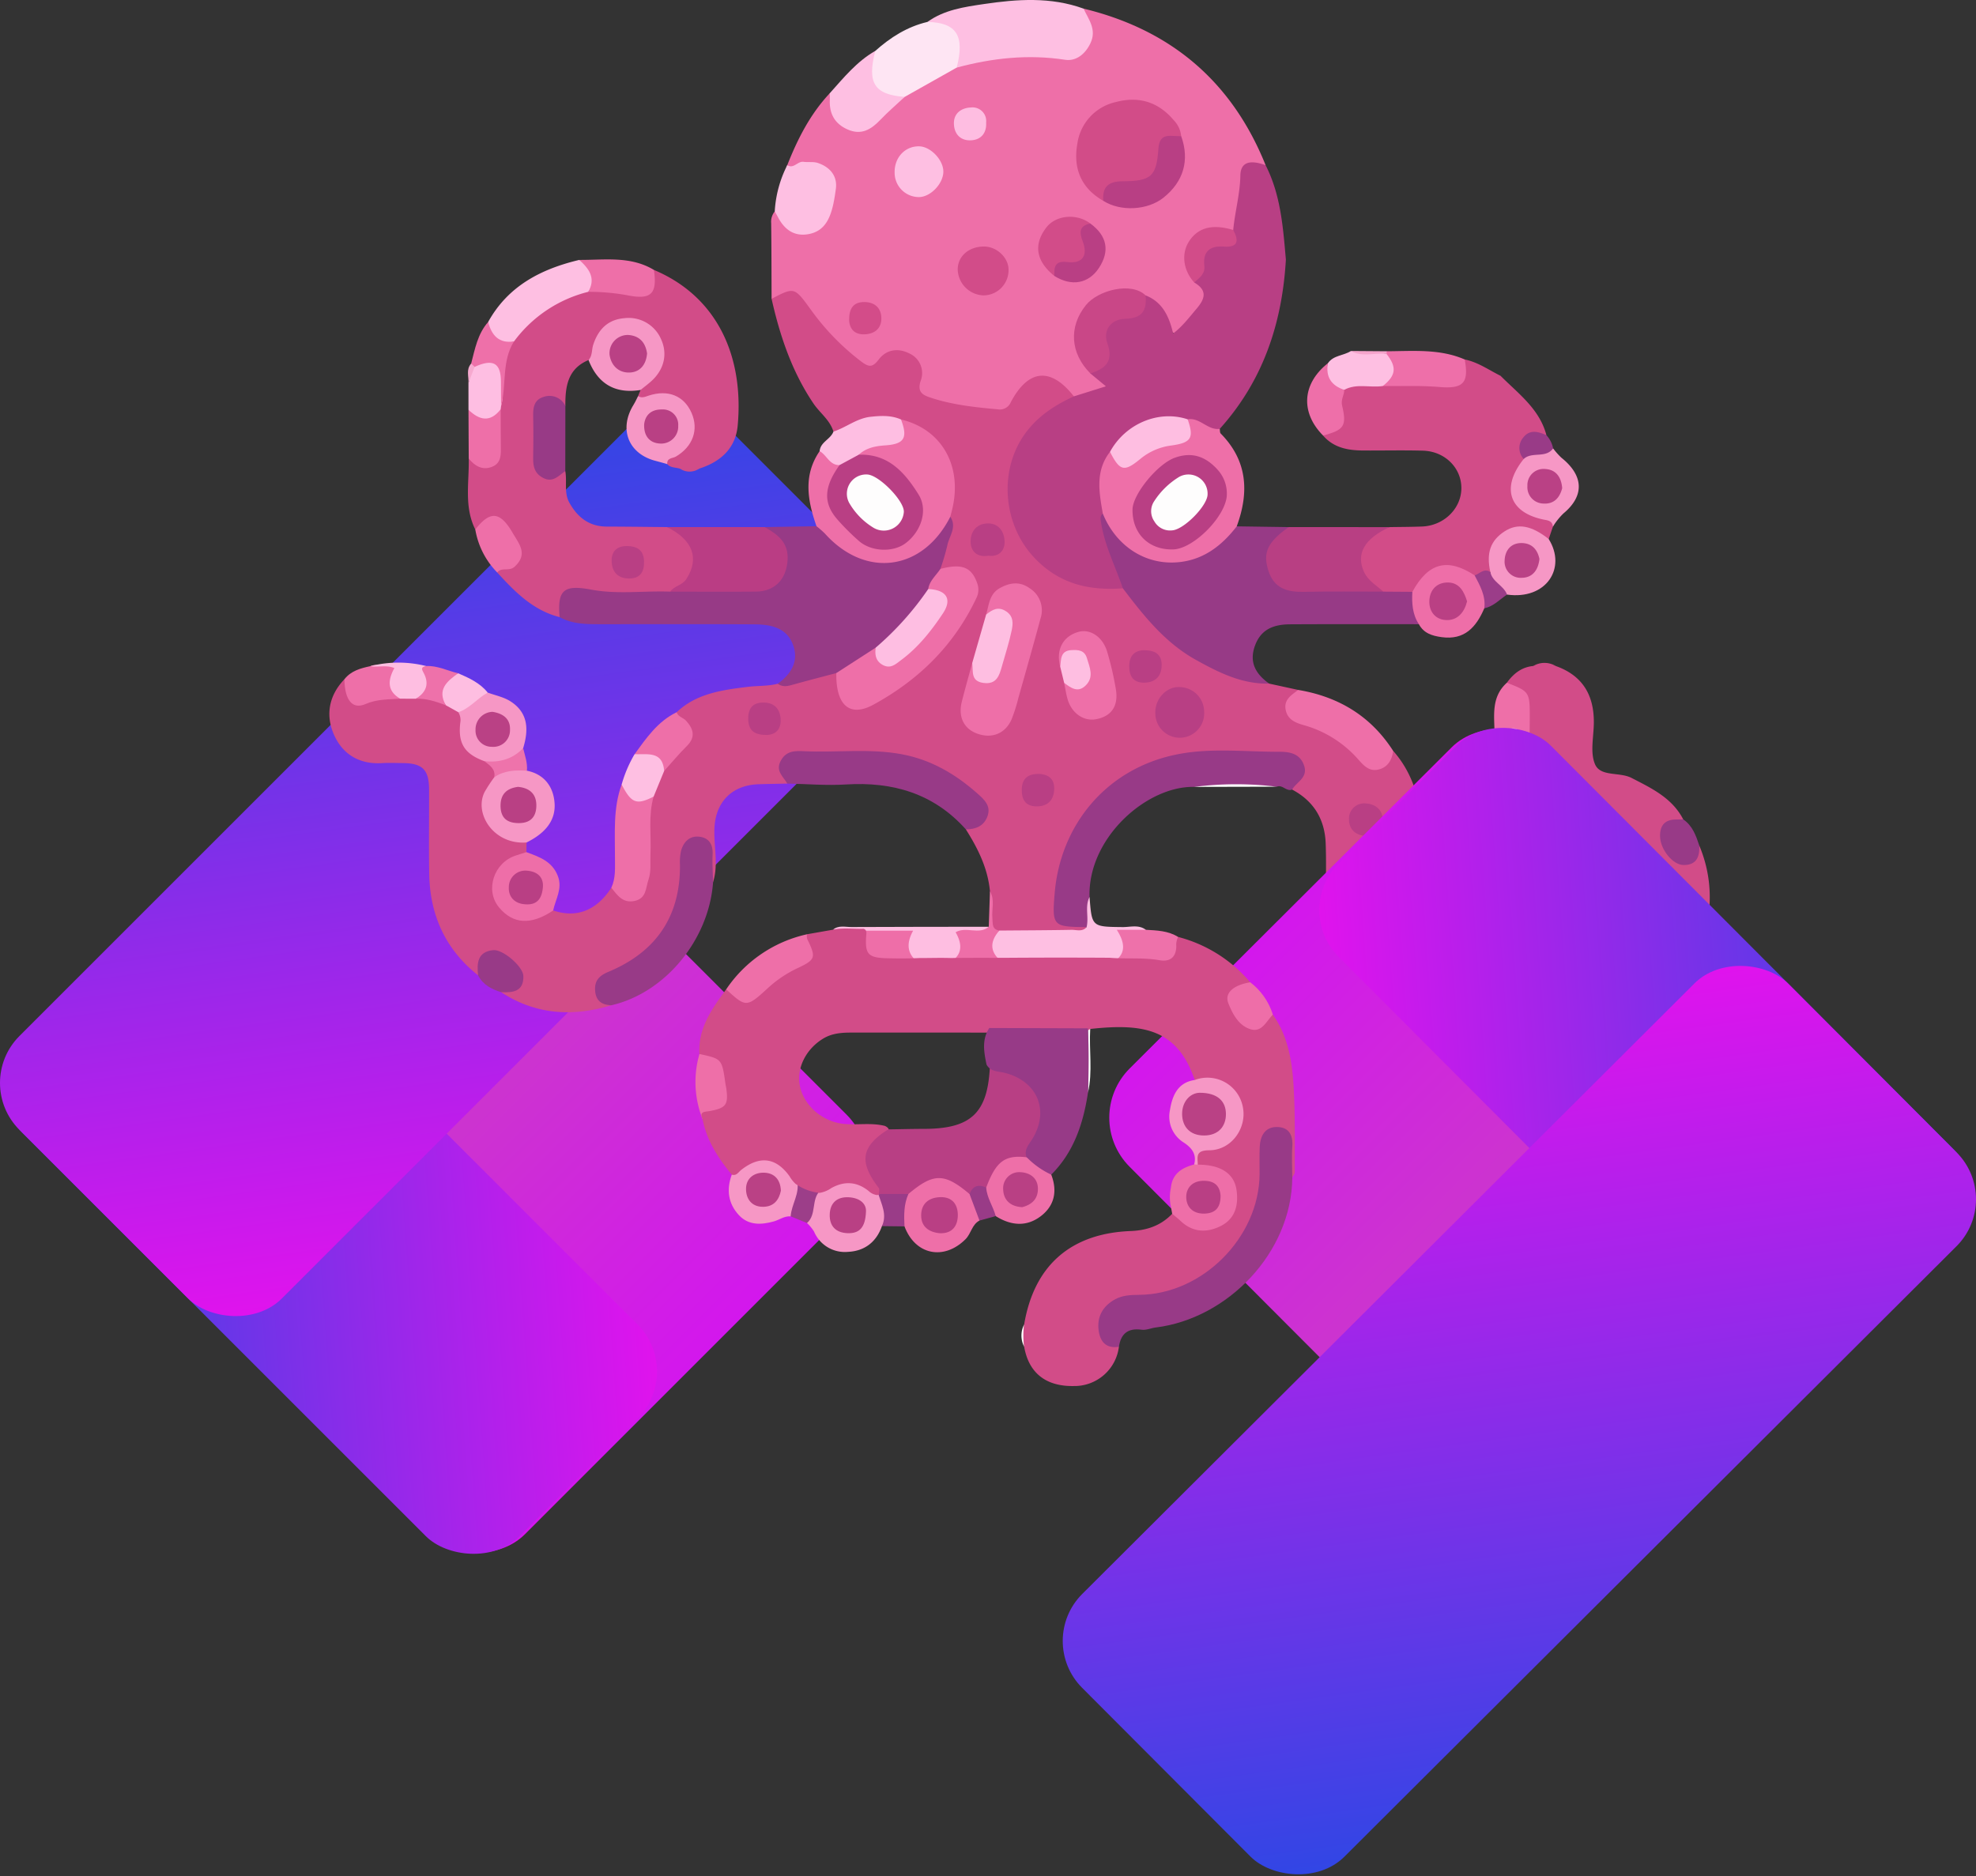 <svg id="Layer_1" data-name="Layer 1" xmlns="http://www.w3.org/2000/svg" xmlns:xlink="http://www.w3.org/1999/xlink" viewBox="0 0 590.157 560.435"><rect x="0" y="0" width="590.157" height="560.435" fill="#333333" stroke="none"/><defs><style>.cls-1{fill:url(#linear-gradient);}.cls-2{fill:url(#linear-gradient-2);}.cls-3{fill:url(#linear-gradient-3);}.cls-4{fill:#d24c88;}.cls-5{fill:#ee6fa8;}.cls-6{fill:#b83f84;}.cls-7{fill:#973a86;}.cls-8{fill:#983a87;}.cls-9{fill:#febfe2;}.cls-10{fill:#ba3d84;}.cls-11{fill:#fee5f3;}.cls-12{fill:#f697c5;}.cls-13{fill:#ee6ea8;}.cls-14{fill:#983a86;}.cls-15{fill:#febee2;}.cls-16{fill:#febee1;}.cls-17{fill:#ee71aa;}.cls-18{fill:#983b87;}.cls-19{fill:#ee70a9;}.cls-20{fill:#993c88;}.cls-21{fill:#9d3d88;}.cls-22{fill:#9a3c88;}.cls-23{fill:#9b3d88;}.cls-24{fill:#9c3e89;}.cls-25{fill:#993b87;}.cls-26{fill:#9b3d89;}.cls-27{fill:#ee73ab;}.cls-28{fill:#fefefe;}.cls-29{fill:#f4a3cb;}.cls-30{fill:#b93f84;}.cls-31{fill:#f6a9cf;}.cls-32{fill:#b94084;}.cls-33{fill:#b83f83;}.cls-34{fill:#ee6fa9;}.cls-35{fill:#f5a4cc;}.cls-36{fill:#c94787;}.cls-37{fill:#d24c89;}.cls-38{fill:#d34c89;}.cls-39{fill:#febde1;}.cls-40{fill:#ba4185;}.cls-41{fill:#ba4084;}.cls-42{fill:#ba4286;}.cls-43{fill:url(#linear-gradient-4);}.cls-44{fill:url(#linear-gradient-5);}.cls-45{fill:url(#linear-gradient-6);}.cls-46{fill:#fefdfd;}.cls-47{fill:#973a87;}</style><linearGradient id="linear-gradient" x1="113.977" y1="385.122" x2="304.248" y2="385.122" gradientTransform="matrix(0, 1.089, -0.932, 0, 495.844, 129.072)" gradientUnits="userSpaceOnUse"><stop offset="0" stop-color="#c552b0"/><stop offset="1" stop-color="#d317ed"/></linearGradient><linearGradient id="linear-gradient-2" x1="-8.678" y1="386.192" x2="164.797" y2="386.192" gradientTransform="matrix(0.794, 0.743, -0.715, 0.826, 318.234, 9.943)" gradientUnits="userSpaceOnUse"><stop offset="0" stop-color="#3146e5"/><stop offset="1" stop-color="#e013ed"/></linearGradient><linearGradient id="linear-gradient-3" x1="22.897" y1="334.229" x2="200.176" y2="334.229" gradientTransform="matrix(-1.056, 0.985, -1.173, -0.886, 651.545, 463.603)" xlink:href="#linear-gradient-2"/><linearGradient id="linear-gradient-4" x1="-155.44" y1="517.257" x2="34.832" y2="517.257" gradientTransform="matrix(0, -1.089, 0.932, 0, -17.961, 298.683)" xlink:href="#linear-gradient"/><linearGradient id="linear-gradient-5" x1="-270.959" y1="266.993" x2="-97.484" y2="266.993" gradientTransform="matrix(-0.794, -0.743, 0.715, -0.826, 159.685, 417.851)" xlink:href="#linear-gradient-2"/><linearGradient id="linear-gradient-6" x1="-89.496" y1="540.363" x2="87.783" y2="540.363" gradientTransform="matrix(1.056, -0.985, 1.173, 0.886, -173.761, -35.855)" xlink:href="#linear-gradient-2"/></defs><rect class="cls-1" x="48.299" y="253.204" width="177.311" height="207.226" rx="20.766" transform="translate(-217.617 181.569) rotate(-45)"/><rect class="cls-2" x="59.375" y="282.069" width="89.43" height="209.722" rx="19.829" transform="translate(-248.535 167.149) rotate(-45)"/><rect class="cls-3" x="-7.218" y="221.736" width="297.869" height="110.863" rx="19.829" transform="translate(-159.901 161.607) rotate(-45)"/><path class="cls-4" d="M162.686,271.452l-.05,2.884c-.487,1.669-2.096,1.847-3.333,2.542-4.863,2.73-6.809,7.142-4.983,11.215,2.111,4.709,6.98,6.565,12.261,4.711,1.316-.462,2.435-1.74,4.052-1.041,6.991,2.359,12.954.031,17.37-6.782.159-.027.349-.125.471-.07,7.386,3.277,9.149,2.16,9.823-6.175.555-6.864-.902-13.835,1.088-20.622a46.385,46.385,0,0,1,3.389-8.055,33.513,33.513,0,0,1,5.375-6.68c3.021-2.719,3.796-5.422.279-8.357-.711-.594-1.39-1.359-.923-2.469,5.946-5.65,13.613-6.641,21.205-7.582,2.981-.369,6.041-.177,8.998-.939,4.218-.966,8.453-1.872,12.575-3.212,1.523-.495,3.017-1.199,4.655-.454,1.357.986,1.211,2.521,1.451,3.931.946,5.56,4.232,7.345,9.334,4.912a49.821,49.821,0,0,0,9.759-6.26c7.703-6.217,14.529-13.267,19.043-22.237,3.497-6.95,1.434-10.282-6.351-10.354a2.86,2.86,0,0,1-2.218-.711c-.952-2.732.796-4.984,1.329-7.451.573-2.65,1.909-5.186,1.164-8.026-.238-3.699,1.829-7.208,1.052-10.919-1.812-8.657-6.346-14.938-15.43-17.056-5.237-1.609-10.158-.642-14.976,1.667-1.458.699-2.848,2.426-4.758.856-1.035-3.475-4.05-5.559-5.98-8.42-6.436-9.545-9.994-20.166-12.489-31.247,4.214-5.034,7.389-5.104,11.103.156A84.756,84.756,0,0,0,261.13,125.044c2.37,2.022,4.394,2.704,7.128.277a7.882,7.882,0,0,1,9.517-.807,7.793,7.793,0,0,1,3.968,8.224c-.392,3.128.97,4.331,3.677,5.157,5.297,1.616,10.784,1.974,16.201,2.791,2.925.441,4.202-1.505,5.628-3.646,4.901-7.359,13.776-7.843,18.529-1.152a3.318,3.318,0,0,1,.692,2.261c-1.054,2.273-3.435,2.814-5.295,4.025-10.786,7.019-14.862,17.017-13.103,29.567,1.368,9.76,10.456,19.186,20.897,21.96,3.824,1.016,7.747.176,11.568.902,2.597.746,3.625,3.084,5.035,5.018,7.678,10.532,17.581,17.976,30.145,21.697,2.925.867,5.756,2.041,8.75,2.677q4.346.946,8.693,1.891c.311,1.145-.566,1.758-1.139,2.492-2.177,2.791-1.27,5.152,1.639,6.17a47.204,47.204,0,0,1,19.773,12.585c1.834,1.997,4.084,1.581,5.86-.541.716-.856,1.13-1.976,2.205-2.518,7.443,8.413,8.751,18.786,9.344,29.372.161,2.875.148,5.759.214,8.639,1.28,1.419,1.457,3.196,1.546,4.973.237,4.72,2.957,7.362,7.264,8.542a41.758,41.758,0,0,0,18.149,1.058c6.215-1.029,12.578-.049,18.861-.448,5.75-.365,8.569-3.351,8.282-8.536-.211-3.825-1.928-6.403-5.922-7.143-1.885-.349-3.877-.52-5.278-2.116-3.961-.391-7.606-1.552-10.581-4.346-1.253-2.099.771-2.373,1.803-3.051,2.607-1.713,2.772-3.819.948-6.059a22.539,22.539,0,0,1-5.173-16.463c-.014-2.38-.038-4.756-.043-7.131.154-2.09-.104-4.191.056-6.274.34-4.423-.02-8.412-5.106-10.082-.469-.154-.437-.791-.39-1.276,1.96-2.711,4.395-4.675,7.872-4.996a15.56,15.56,0,0,1,6.715,0c8.022,2.835,11.468,8.714,11.384,16.997-.042,4.184-1.169,8.899.38,12.409,1.651,3.738,7.313,2.192,10.879,4.028,5.997,3.088,12.117,5.972,15.436,12.378a2.58,2.58,0,0,1-1.57,1.052c-2.408.599-4.449,1.683-3.828,4.58.578,2.699,1.613,5.446,4.562,6.386,2.889.92,3.933-1.404,4.968-3.471a1.796,1.796,0,0,1,.686-.666,39.573,39.573,0,0,1,.986,28.163c-4.541-4.962-6.358-4.703-9.683,1.428-1.3,2.397-2.6,4.773-5.173,6.084-7.216.146-9.985,4.845-11.296,11.034-2.099-3.174-5.158-1.425-7.86-1.52a5.201,5.201,0,0,1-2.513-1.324c-5.022-3.542-7.684-3.607-12.72-.283-1.072.707-2.043,1.578-3.415,1.653a43.5,43.5,0,0,0-8.521.007c-.32-.007-.709.029-.928-.159-5.849-5.01-11.718-4.741-17.622-.106-2.445-1.342-5.239-2.064-7.313-4.076-.711-1.115-.725-2.45-1.145-3.657a8.657,8.657,0,0,0-13.753-4.032c-1.322,1.006-1.958,3.1-4.171,2.775a33.07,33.07,0,0,1-6.437-20.273c.006-5.48.166-10.966-.041-16.438-.271-7.182-3.567-12.642-10.017-16.051-.278-1.045.292-1.851.721-2.72,2.042-4.135,1.322-6.555-3.086-6.803-14.779-.834-29.844-2.944-43.709,4.601-15.787,8.591-23.203,22.265-23.648,40.029-.082,3.291,1.19,4.706,4.508,4.733,1.486.012,3.695-.461,3.89,2.194-1.221,1.28-2.84,1.429-4.429,1.434-7.172.021-14.348.371-21.516-.192-2.115-.404-2.74-1.74-2.736-3.806.007-3.029.372-6.08-.247-9.094-.629-6.848-3.592-12.788-7.189-18.481a3.066,3.066,0,0,1,1.465-1.221c4.558-1.608,4.394-5.638.93-8.714-8.381-7.441-18.011-11.883-29.338-12.119-6.132-.127-12.269-.03-18.404-.023-8.71.01-9.057.38-7.978,8.39-2.883.064-5.767.098-8.649.197-7.846.271-12.735,5.233-13.117,13.024-.265,5.401,1.274,10.846-.409,16.206-1.986-1.571-1.238-3.828-1.456-5.839-.264-2.442.591-5.936-3.211-5.884-3.59.05-3.957,3.353-3.928,6.159a35.713,35.713,0,0,1-3.205,15.964,33.894,33.894,0,0,1-16.816,16.674c-6.422,3.052-6.68,4.721-1.764,9.72-11.543,3.476-22.6,2.864-32.923-3.914a1.992,1.992,0,0,1,.708-.641c1.784-.885,4.44-.878,4.421-3.719-.018-2.567-2.027-3.931-3.882-5.216-3.728-2.581-5.639-1.897-7.06,2.44a4.042,4.042,0,0,1-1.073,2.105c-9.791-7.753-14.387-18.045-14.596-30.363-.143-8.403.001-16.81-.04-25.215-.028-5.853-1.98-7.766-7.822-7.823-2.101-.02-4.209-.106-6.303.015-6.705.389-11.698-2.646-14.277-8.501-2.589-5.877-1.509-11.709,3.114-16.555a4.023,4.023,0,0,1,1.314,2.51c.749,3.195,2.749,4.27,5.755,3.198,3.119-1.112,6.323-1.059,9.541-1.123,1.53-.008,3.058.001,4.587.005a20.162,20.162,0,0,1,8.992,1.959,16.141,16.141,0,0,1,4.348,2.787,4.203,4.203,0,0,1,1.076,3.561c-.754,5.497,1.991,8.825,6.76,10.9,2.073,1.175,3.617,2.675,3.258,5.33a7.253,7.253,0,0,1-.932,2.2c-4.283,7.521-1.962,13.434,6.25,15.919C160.446,270.309,161.796,270.348,162.686,271.452Z" transform="translate(-5.422 -19.783)"/><path class="cls-5" d="M326.146,138.187c-6.886-8.784-13.586-8.195-18.845,1.759a3.537,3.537,0,0,1-3.893,2.111c-6.899-.617-13.774-1.355-20.387-3.596-2.419-.82-3.612-1.913-2.628-4.908a6.413,6.413,0,0,0-3.358-8.173c-3.418-1.746-6.907-1.195-9.191,1.819-1.972,2.603-3.123,2.165-5.387.442a72.489,72.489,0,0,1-14.792-15.246c-4.999-6.883-4.944-6.923-11.798-3.345-.031-7.528-.028-15.057-.127-22.585a4.91,4.91,0,0,1,1.07-3.521c2.337-.142,2.487,2.202,3.688,3.33,3.531,3.316,7.594,3.164,10.398-.794a16.133,16.133,0,0,0,2.83-10.13c-.172-4.11-3.751-6.344-8.482-5.773-1.548.187-3.033,1.347-4.665.39-.251-.147-.22-.498-.032-.838,3.08-7.836,6.861-15.259,12.683-21.477,1.373,1.215.993,2.994,1.445,4.505,1.683,5.622,7.344,7.367,11.709,3.448a110.625,110.625,0,0,1,8.753-7.648c5.083-3.726,10.833-6.253,16.38-9.155,9.461-3.353,19.241-3.562,29.094-2.9,8.164.549,10.794-2.732,8.495-10.741a3.546,3.546,0,0,1-.06-2.802c26.097,6.322,44.329,21.785,54.37,46.769-4.822.168-6.486,2.687-6.628,7.446-.117,3.956-.56,8.089-2.493,11.777-1.066,1.079-2.404.679-3.639.582-3.789-.3-7.171.502-9.057,4.073a8.611,8.611,0,0,0,1.145,10.28c4.45,4.235,4.449,4.234,1.13,9.164a30.878,30.878,0,0,1-2.647,3.474c-4.531,5.025-5.198,4.969-8.196-1.044a14.448,14.448,0,0,0-6.099-6.061c-6.379-2.75-13.039-1.313-16.587,3.591q-6.486,8.968,1.591,18.003c1.432,1.428,4.217,2.303,3.813,4.53-.45,2.479-3.415,2.556-5.482,3.282C328.936,138.693,327.505,139.285,326.146,138.187Z" transform="translate(-5.422 -19.783)"/><path class="cls-6" d="M347.554,108.02c5.021,1.956,7.015,6.196,8.247,11.396,2.885-2.244,4.851-4.895,7.015-7.438,2.665-3.131,3.119-5.532-.725-7.809.301-2.695,1.788-5.034,2.168-7.758a4.755,4.755,0,0,1,4.83-4c2.727-.124,4.048-1.497,4.651-3.927.508-5.445,2.032-10.734,2.133-16.27.071-3.926,2.703-4.824,7.54-3.086,4.527,8.862,5.207,18.55,6.052,28.203-1.092,19-6.808,36.195-19.753,50.566-.963,2.182-2.397.999-3.597.399a21.022,21.022,0,0,0-6.316-2.377c-9.336-1.786-16.839,1.452-22.201,9.612-3.381,5.466-2.272,11.418-1.878,17.289-.357,5.518,1.845,10.412,3.63,15.436.823,2.316,2.841,4.486,1.43,7.27-10.294.757-19.305-1.357-26.743-9.459-9.139-9.955-10.364-26.004-2.329-36.928,3.8-5.167,8.83-8.354,14.439-10.952l9.57-3.002L331.06,131.33a1.564,1.564,0,0,1,1.123-1.847c2.877-1.277,3.195-3.472,2.835-6.332-.728-5.787.734-8.267,6.338-9.263C345.118,113.22,345.977,110.47,347.554,108.02Z" transform="translate(-5.422 -19.783)"/><path class="cls-4" d="M174.253,160.514c.584,3.135-.469,6.436,1.247,9.486,2.489,4.424,5.945,7.081,11.194,7.091,5.981.011,11.963.096,17.944.149,5.264,1.141,8.34,4.139,8.819,8.594.525,4.89-2.324,8.924-8.14,11.547a105.037,105.037,0,0,1-21.576.195c-8.397-.689-8.377-.932-11.181,6.557-7.959-2.011-13.374-7.579-18.647-13.343-.386-1.829,1.183-1.511,2.097-1.899,4.105-1.745,4.728-3.483,2.64-7.511-.52-1.003-1.082-1.988-1.671-2.95-2.067-3.372-3.761-3.752-7.109-1.621-.786.5-1.346,1.448-2.493,1.159-3.41-6.814-1.801-14.092-1.96-21.207,1.037-.33,1.825.368,2.724.636,3.608,1.075,5.119.134,5.455-3.649.34-3.83-.091-7.692.259-11.537a9.7,9.7,0,0,1,.278-1.5c.922-3.126.33-6.34.575-9.502a22.705,22.705,0,0,1,3.185-9.419c5.576-8.576,13.484-13.723,23.417-15.888a37.34,37.34,0,0,1,8.586.317c8.247,1.44,8.25,1.424,10.828-5.805,19.169,8.065,26.888,26.123,25.018,46.511-.625,6.819-5.129,10.826-11.491,12.848a13.889,13.889,0,0,1-5.711.037c-1.281-.452-2.814-.205-3.835-1.38-1.281-1.305-.093-1.967.733-2.665,6.305-5.323,7.282-7.454,5.374-11.819-2.017-4.617-4.504-5.589-12.082-4.667-1.179.143-2.283.291-2.739-1.172l.733-1.825c-.287-2.237,1.746-2.923,2.89-4.126,2.905-3.057,3.622-6.598,1.978-10.294a8.985,8.985,0,0,0-8.794-5.758c-4.083.06-7.072,2.28-8.759,6.48-.694,1.727-.543,3.981-2.84,4.76-6.238,2.587-6.98,7.947-6.919,13.712-1.075.277-1.792-.55-2.682-.853-3.303-1.123-5.211-.188-5.488,3.134a85.033,85.033,0,0,0,.004,14.04c.257,3.101,2.002,4.713,5.341,3.601C172.363,160.675,173.239,160.18,174.253,160.514Z" transform="translate(-5.422 -19.783)"/><path class="cls-4" d="M420.44,177.247c3.236-.056,6.473-.054,9.707-.18,6.454-.252,11.622-5.263,11.729-11.293.109-6.128-4.851-11.177-11.473-11.363-5.988-.168-11.984-.012-17.977-.054-4.482-.032-8.708-.83-11.85-4.462,3.481-2.453,6.462-5.001,4.645-10.065-.58-1.616.508-3.385,1.908-4.634,3.51-2.135,7.399-1.06,11.125-1.349,6.21.272,12.437-.234,18.645.36,2.871.274,4.54-1.053,4.956-3.933.158-1.091.135-2.251,1.012-3.111,3.95.798,7.197,3.137,10.713,4.886,5.314,5.335,11.643,9.886,13.7,17.736-6.66,1.138-6.66,1.138-6.404,7.254a4.967,4.967,0,0,1-.404,1.393c-4.325,9.18-3.04,12.152,6.801,15.671,1.444.517,2.893.978,1.945,3.014q-.629,1.843-1.258,3.685c-1.051.478-1.843-.167-2.69-.608-7.96-4.147-14.01-.338-13.982,8.8a3.791,3.791,0,0,1-.248,1.421,12.101,12.101,0,0,1-5.655,1.843c-8.857-3.694-10.021-3.44-16.681,3.67a5.563,5.563,0,0,1-1.93,1.425,16.128,16.128,0,0,1-7.776.082c-7.962-3.951-10.206-9.92-6.301-16.143C414.566,178.312,417.439,177.783,420.44,177.247Z" transform="translate(-5.422 -19.783)"/><path class="cls-7" d="M172.56,204.133c-.729-8.18,1.276-9.746,9.507-8.201,7.76,1.456,15.654.298,23.482.59,5.136-2.114,10.537-1.151,15.835-1.339,3.56-.126,7.138.222,10.683-.215a7.388,7.388,0,0,0,6.644-5.59c.887-3.136.496-6.085-2.029-8.506-1.113-1.068-2.914-1.634-2.876-3.628l15.471-.268c2.197-.504,3.153,1.253,4.367,2.456,10.588,10.482,24.155,9.389,32.86-2.677.752-1.042,1.308-2.27,2.731-2.598,2.096,3.116-.372,5.798-.905,8.636a66.527,66.527,0,0,1-2.054,6.941c.4,2.811-2.34,4.157-3.008,6.471-4.032,7.03-9.594,12.703-15.797,17.811-4.082,2.294-7.483,5.819-12.276,6.835-4.151,1.101-8.311,2.17-12.45,3.317-1.718.476-3.388,1.078-5.038-.137,4.025-2.901,6.368-6.722,4.561-11.632-1.891-5.138-6.678-6.075-11.467-6.105-15.556-.099-31.113-.033-46.67-.043C180.149,206.249,176.178,206.143,172.56,204.133Z" transform="translate(-5.422 -19.783)"/><path class="cls-7" d="M418.563,196.518l8.677.062a16.198,16.198,0,0,1,1.95,9.67c-12.805.003-25.611-.038-38.416.031-4.583.025-8.54,1.224-10.438,6.122-1.997,5.154.087,8.678,4.129,11.592-8.138.193-15.08-3.318-21.916-7.118-9.209-5.119-15.557-13.169-21.771-21.349-2.22-6.539-5.441-12.744-6.51-19.671-.155-1.004-.383-1.899.524-2.636,1.726.83,2.322,2.604,3.314,4.029,7.855,11.284,23.168,12.479,32.578,2.548,1.144-1.207,1.842-3.181,4.103-2.781l15.521.225c.083,2.1-1.713,2.982-2.846,4.248a7.776,7.776,0,0,0-1.574,8.928c1.375,3.161,3.954,4.568,7.278,4.682,5.797.199,11.598.085,17.397.067A18.886,18.886,0,0,1,418.563,196.518Z" transform="translate(-5.422 -19.783)"/><path class="cls-8" d="M329.942,296.739c-9.994-.12-10.383-.154-9.513-10.291,1.723-20.085,15.234-36.972,36.344-41.274,10.088-2.056,20.32-.803,30.482-.818,2.792-.004,6.233.209,7.596,3.962,1.377,3.79-2.177,4.981-3.518,7.336-1.712.674-2.876-1.584-4.598-.858a139.742,139.742,0,0,0-24.676.058c-14.175-.319-31.807,15.29-31.228,32.875C329.861,290.666,331.353,293.846,329.942,296.739Z" transform="translate(-5.422 -19.783)"/><path class="cls-5" d="M289.234,174.157c-8.218,16.208-25.335,18.496-37.437,5.024a26.916,26.916,0,0,0-2.522-2.205c-2.64-7.598-4.05-15.143.942-22.421,2.884.084,4.201,2.552,6.161,4.045a3.322,3.322,0,0,1-.25,1.88c-3.588,8.916.249,17.847,9.19,21.402a9.951,9.951,0,0,0,11.486-2.486,9.81,9.81,0,0,0,1.334-12.073c-3.051-4.838-6.794-9.037-12.847-10.234-1.244-.246-2.588-.32-3.51-1.407.765-3.229,3.695-3.632,6.038-3.753,4.639-.24,6.758-2.309,6.686-6.842,12.139,2.892,18.385,13.786,15.329,26.741C289.651,172.608,289.435,173.381,289.234,174.157Z" transform="translate(-5.422 -19.783)"/><path class="cls-9" d="M329.043,22.359c1.506,3.277,4.008,6.233,2.046,10.348-1.595,3.346-4.367,5.423-7.562,4.933-11.033-1.695-21.735-.525-32.374,2.338-.239-.231-.554-.522-.503-.79,1.292-6.883-1.635-11.041-8.24-12.853,5.008-3.626,11.008-4.473,16.805-5.334C309.179,19.52,319.245,18.801,329.043,22.359Z" transform="translate(-5.422 -19.783)"/><path class="cls-8" d="M240.568,253.861c-1.222-2.115-3.639-3.766-1.94-6.861,1.673-3.049,4.349-2.932,7.111-2.805,9.634.443,19.303-.887,28.924.886,8.862,1.633,16.217,5.99,22.8,11.853,1.889,1.682,3.971,3.55,2.917,6.592-1.056,3.048-3.52,3.974-6.485,4.022-9.605-10.749-21.822-14.29-35.856-13.422C252.243,254.484,246.393,253.975,240.568,253.861Z" transform="translate(-5.422 -19.783)"/><path class="cls-8" d="M188.013,320.081c-2.79-.09-4.596-1.262-4.84-4.27-.246-3.029,1.14-4.542,3.976-5.724,14.084-5.872,21.456-16.398,21.357-31.866a15.679,15.679,0,0,1,.328-4.314c.782-2.759,2.686-4.595,5.671-4.148,2.79.418,3.887,2.429,3.743,5.304-.137,2.732.082,5.483.144,8.224C217.19,300.508,204.055,316.416,188.013,320.081Z" transform="translate(-5.422 -19.783)"/><path class="cls-10" d="M233.805,177.243c3.906,2.194,7.215,4.617,6.834,9.954-.4,5.614-3.75,9.267-9.496,9.319-8.531.078-17.063.011-25.594.005,1.256-1.731,3.647-1.855,4.893-3.807,3.917-6.136,1.94-11.629-5.803-15.475Z" transform="translate(-5.422 -19.783)"/><path class="cls-11" d="M282.409,26.334c8.693.182,11.215,4.118,8.743,13.643q-7.768,4.376-15.537,8.752c-3.891,1.92-6.904.357-9.299-2.635-2.503-3.127-2.206-6.862.513-11.098C271.371,30.937,276.396,27.747,282.409,26.334Z" transform="translate(-5.422 -19.783)"/><path class="cls-9" d="M329.942,296.739c.749-2.958-.593-6.124.89-9.01.679,8.958.679,8.895,9.849,9,2.315.027,4.796-.813,6.949.803a1.921,1.921,0,0,1-1.514,1.039c-3.235.005-5.213.747-4.427,4.796.48,2.475-1.876,3.352-3.939,3.946l-32.876-.036c-5.246-2.372-5.636-6.091-.997-9.513,7.191-.06,14.382-.079,21.572-.212C326.957,297.525,328.673,298.229,329.942,296.739Z" transform="translate(-5.422 -19.783)"/><path class="cls-5" d="M421.497,244.073c-.336,2.83-1.692,5.024-4.541,5.63-2.72.578-4.37-1.356-6.031-3.234A33.664,33.664,0,0,0,394.758,236.39c-2.36-.688-4.671-1.564-5.312-4.367-.736-3.222,1.659-4.585,3.713-6.138C405.2,227.905,414.826,233.687,421.497,244.073Z" transform="translate(-5.422 -19.783)"/><path class="cls-9" d="M181.109,106.959a39.367,39.367,0,0,0-22.168,14.816c-5.406,1.728-7.513.148-7.734-5.799,5.95-10.767,15.79-15.827,27.223-18.549C183.813,100.257,184.488,102.662,181.109,106.959Z" transform="translate(-5.422 -19.783)"/><path class="cls-5" d="M200.638,257.747c-1.642,5.659-.678,11.461-.945,17.195-.118,2.543.279,5.092-.595,7.623-.859,2.487-.565,5.555-4.094,6.342-3.565.795-5.187-1.697-7.003-3.926,1.344-2.88,1.082-5.954,1.091-8.997.021-7.342-.6-14.744,1.994-21.851C193.996,256.062,196.519,259.015,200.638,257.747Z" transform="translate(-5.422 -19.783)"/><path class="cls-9" d="M240.544,69.129c1.925,1.199,3.091-1.238,4.85-1.003,1.43.191,2.987-.104,4.309.343,3.583,1.213,5.864,3.862,5.362,7.682-.932,7.083-2.302,12.403-7.992,13.536-4.417.879-7.386-1.302-9.349-5.122-.284-.552-.61-1.082-.916-1.621A34.778,34.778,0,0,1,240.544,69.129Z" transform="translate(-5.422 -19.783)"/><path class="cls-5" d="M246.501,298.865c5.231,5.403,4.47,8.789-2.833,11.458-3.964,1.449-7.08,4.317-10.038,7.339-5.398,5.513-8.839,4.756-11.327-2.335A39.318,39.318,0,0,1,246.501,298.865Z" transform="translate(-5.422 -19.783)"/><path class="cls-5" d="M297.955,384.399c-2.272,1.19-2.475,3.89-4.194,5.598-6.446,6.403-15.008,4.681-18.2-3.858-2.157-3.18-1.372-6.347.027-9.516,6.581-7.769,12.889-8.024,20.001-.823C297.371,378.39,298.457,381.177,297.955,384.399Z" transform="translate(-5.422 -19.783)"/><path class="cls-12" d="M434.185,317.106c5.679-6.459,10.931-6.444,18.341.051,3.142,2.88,3.036,6.125,1.076,9.578-1.547,3.558-3.987,6.12-7.875,7.071a7.904,7.904,0,0,1-4.732.018c-3.349-.372-6.05-1.732-7.317-5.058-.664-1.743-2.161-2.624-3.447-3.743C431.659,322.439,431.104,318.865,434.185,317.106Z" transform="translate(-5.422 -19.783)"/><path class="cls-12" d="M250.34,375.493c7.121-5.067,10.517-4.879,17.392.962,2.749,2.93,4.342,5.992,1.092,9.604-1.679,4.791-5.236,7.462-10.116,7.685a9.986,9.986,0,0,1-10.162-6.053,13.004,13.004,0,0,0-2.107-2.562C247.085,381.652,246.526,377.687,250.34,375.493Z" transform="translate(-5.422 -19.783)"/><path class="cls-12" d="M181.197,127.344c1.19-1.301.902-3.057,1.4-4.572,1.493-4.545,4.328-7.535,9.302-7.939a10.541,10.541,0,0,1,10.989,6.348c1.946,4.303.915,8.911-2.82,12.351-1.06.977-2.227,1.837-3.345,2.751C189.132,137.498,183.992,134.457,181.197,127.344Z" transform="translate(-5.422 -19.783)"/><path class="cls-13" d="M461.498,317.19c7.377-6.558,12.525-6.586,18.37-.1,3.767,1.798,2.421,6.331,4.759,8.893-3.439.484-4.766,3.674-7.146,5.512a29.269,29.269,0,0,1-4.55,2.417,9.609,9.609,0,0,1-4.708-.074c-4.109-.637-6.32-3.426-7.883-6.95C458.439,323.382,458.141,320.068,461.498,317.19Z" transform="translate(-5.422 -19.783)"/><path class="cls-9" d="M266.829,34.996c-2.484,9.609-.282,13.051,8.786,13.733-2.446,2.288-5.001,4.471-7.309,6.891-2.773,2.908-5.714,4.65-9.798,2.814-3.845-1.729-5.447-4.745-5.249-8.856.031-.64-.019-1.283-.032-1.925C257.378,43.022,261.3,38.145,266.829,34.996Z" transform="translate(-5.422 -19.783)"/><path class="cls-12" d="M162.686,271.452c-9.848.738-15.773-8.671-12.523-15.092a45.069,45.069,0,0,1,2.877-4.389c2.63-3.756,5.941-4.11,9.756-1.956,5.374,1.08,7.994,5.035,8.266,9.843C171.379,265.489,167.529,269.053,162.686,271.452Z" transform="translate(-5.422 -19.783)"/><path class="cls-13" d="M429.191,206.25c-1.957-2.96-2.13-6.28-1.95-9.67,4.755-8.724,10.508-10.242,18.606-4.908,3.426,2.549,5.068,5.623,2.885,9.82-2.411,5.602-5.875,9.585-12.766,8.624C433.145,209.722,430.637,208.965,429.191,206.25Z" transform="translate(-5.422 -19.783)"/><path class="cls-12" d="M195.99,138.108c1.095.7,2.073.216,3.17-.143,5.81-1.901,10.56.053,12.796,5.152,2.206,5.03.399,10.054-4.659,13.051-.993.589-2.759.335-2.594,2.263-1.069-.301-2.13-.637-3.208-.898-8.364-2.017-11.403-9.532-6.832-16.875C195.168,139.848,195.551,138.96,195.99,138.108Z" transform="translate(-5.422 -19.783)"/><path class="cls-12" d="M223.976,370.681c6.971-8.127,14.342-7.408,19.525,1.904,2.292,4.06.703,7.407-1.938,10.562-1.884-.159-3.355,1.04-5.037,1.509-3.71,1.035-7.511,1.23-10.389-1.842C222.883,379.34,222.337,375.147,223.976,370.681Z" transform="translate(-5.422 -19.783)"/><path class="cls-12" d="M407.828,308.416c2.324-2.854,4.449-5.818,8.746-5.992,6.822-.276,10.277,3.016,11.012,10.909,1.146,4.708-1.633,7.003-5.358,8.718-2.169.145-4.38.633-6.498.368C409.914,321.691,405.389,315.417,407.828,308.416Z" transform="translate(-5.422 -19.783)"/><path class="cls-12" d="M450.527,190.649c-1.266-5.699.049-9.429,4.286-12.153,3.893-2.503,7.954-1.79,13.147,2.306,5.428,8.66-.714,18.237-12.444,16.601C452.936,195.829,450.051,194.48,450.527,190.649Z" transform="translate(-5.422 -19.783)"/><path class="cls-12" d="M469.217,177.116c-.142-1.305-.843-1.767-2.175-2.005-10.823-1.93-13.528-9.545-6.539-18.221,2.11-3.317,5.83-2.166,8.776-3.164a21.451,21.451,0,0,0,2.487,2.802c6.616,5.293,6.963,11.326.612,16.622A19.779,19.779,0,0,0,469.217,177.116Z" transform="translate(-5.422 -19.783)"/><path class="cls-5" d="M462.197,248.942a19.916,19.916,0,0,0,5.451,15.729c2.551,2.702,1.576,6.22-1.898,7.611-1.026.411-2.257.268-2.373,1.787-8.287-5.852-11.866-13.984-11.608-23.973a1.206,1.206,0,0,1,1.192-.329C456.288,252.311,459.225,250.424,462.197,248.942Z" transform="translate(-5.422 -19.783)"/><path class="cls-13" d="M170.632,291.763q-9.882,6.665-16.172-.92c-4.253-5.11-1.592-13.341,5.01-15.495,1.052-.343,2.109-.674,3.164-1.011,3.899,1.427,7.782,2.769,9.437,7.241C173.454,285.311,171.333,288.404,170.632,291.763Z" transform="translate(-5.422 -19.783)"/><path class="cls-12" d="M150.074,247.165c-6.047-2.218-8.01-5.433-7.124-11.946a4.454,4.454,0,0,0-.648-2.682c2.377-2.779,4.811-5.472,8.783-5.86,2.244.828,4.706,1.308,6.691,2.551,5.452,3.412,5.588,8.538,3.892,14.059C158.566,248.321,156.565,248.99,150.074,247.165Z" transform="translate(-5.422 -19.783)"/><path class="cls-5" d="M312.591,365.561a10.497,10.497,0,0,1,6.799,5.12c1.88,4.889,1.001,9.28-3.155,12.429-4.302,3.261-8.965,2.765-13.438-.046a10.658,10.658,0,0,1-3.594-8.708c.716-4.638,2.731-8.237,7.55-9.73C308.904,363.959,310.873,363.813,312.591,365.561Z" transform="translate(-5.422 -19.783)"/><path class="cls-13" d="M487.495,319.091c.356-9.044,2.85-11.512,11.892-11.767,4.457.036,6.979,2.228,7.459,6.695,1.193,6.092-1.09,10.406-6.669,13.034a14.893,14.893,0,0,1-6.689-.1c-1.701-.005-2.621-1.425-3.918-2.162C487.63,323.346,485.966,321.8,487.495,319.091Z" transform="translate(-5.422 -19.783)"/><path class="cls-14" d="M174.253,160.514c-2.053,1.386-3.745,3.657-6.812,1.927-2.782-1.569-2.822-4.002-2.777-6.654.065-3.867.073-7.737-.003-11.604-.05-2.577.225-4.97,3.115-5.825a5.216,5.216,0,0,1,6.504,2.698Q174.266,150.785,174.253,160.514Z" transform="translate(-5.422 -19.783)"/><path class="cls-15" d="M256.17,158.715c-3.01.082-3.808-3.002-5.953-4.159.233-2.75,3.26-3.529,4.118-5.838,3.8-1.242,6.987-3.991,11.124-4.432,3.083-.329,6.122-.489,9.049.8,2.114,5.519.996,7.351-4.695,7.742-2.895.199-5.69.714-7.924,2.797A5.182,5.182,0,0,1,256.17,158.715Z" transform="translate(-5.422 -19.783)"/><path class="cls-5" d="M181.109,106.959c2.369-4.095.217-6.919-2.679-9.533,7.56.039,15.294-1.23,22.293,2.988,1.038,7.11-.793,8.987-7.79,7.6A64.295,64.295,0,0,0,181.109,106.959Z" transform="translate(-5.422 -19.783)"/><path class="cls-5" d="M214.316,334.642c7.222-1.98,8.487-1.049,8.785,6.34a24.366,24.366,0,0,0,.582,3.768c1.188,5.92-.684,8.194-6.896,8.074-1.148-.022-1.34.46-1.534,1.265A30.059,30.059,0,0,1,214.316,334.642Z" transform="translate(-5.422 -19.783)"/><path class="cls-16" d="M263.832,297.805q-4.827-.143-9.653-.287c1.684-1.422,3.694-.796,5.563-.805,13.662-.063,27.325-.063,40.988-.082-1.491,4.166-5.276,1.29-7.946,2.89.615,3.155,1.302,6.825-3.683,7.779l-9.476-.059c-2.753-.928-4.446-2.709-3.869-5.735.474-2.486-.786-2.489-2.625-2.574C270.015,298.788,266.725,299.829,263.832,297.805Z" transform="translate(-5.422 -19.783)"/><path class="cls-17" d="M337.751,307.314c3.865-2.369,3.928-5.525,1.213-9.781,3.318,0,5.993,0,8.667,0,3.33.202,6.688.284,9.652,2.139,1.155,2.406,1.803,4.925-.072,7.171-1.959,2.345-4.532,1.313-7.086,1.023C346.032,307.401,341.878,307.47,337.751,307.314Z" transform="translate(-5.422 -19.783)"/><path class="cls-5" d="M147.375,177.967c4.471-5.75,7.434-5.396,11.192,1.054,1.959,3.362,4.623,6.332.519,10.073-1.617,1.475-3.84.025-5.174,1.695A24.059,24.059,0,0,1,147.375,177.967Z" transform="translate(-5.422 -19.783)"/><path class="cls-18" d="M506.846,314.02a13.094,13.094,0,0,0-7.46-6.695,33.531,33.531,0,0,0,4.992-8.202,5.093,5.093,0,0,1,5.797-3.322c2.696.361,3.728,2.236,3.766,4.792C513.125,305.887,509.977,309.949,506.846,314.02Z" transform="translate(-5.422 -19.783)"/><path class="cls-5" d="M207.504,232.552c.462,1.38,1.973,1.598,2.806,2.514,2.178,2.394,3.003,4.854.249,7.575-2.387,2.359-4.532,4.962-6.784,7.457-1.944-3.425-5.988-3.164-8.822-5.026C198.473,240.234,201.871,235.273,207.504,232.552Z" transform="translate(-5.422 -19.783)"/><path class="cls-5" d="M154.956,142.047c.013,3.566.004,7.131.046,10.696.031,2.627.296,5.465-2.818,6.562-2.797.986-5.013-.358-6.769-2.545q-.037-7.285-.074-14.57C148.558,143,151.778,143.9,154.956,142.047Z" transform="translate(-5.422 -19.783)"/><path class="cls-15" d="M154.956,142.047c-3.146,4.05-6.364,3.276-9.616.143q-.004-3.988-.008-7.977c.792-1.895.121-4.23,1.766-5.874,5.634-2.692,8.349-1.207,8.319,4.685-.014,2.693.466,5.423-.346,8.086Q154.993,141.576,154.956,142.047Z" transform="translate(-5.422 -19.783)"/><path class="cls-5" d="M124.937,228.495c-3.487.256-6.905.105-10.355,1.608-3.938,1.715-6.207-1.197-6.301-7.409,1.973-2.522,4.833-3.286,7.762-3.915,1.221-.619,2.54-.199,3.801-.36,3.217-.41,5.039.352,3.741,4.097C122.811,224.746,124.91,226.403,124.937,228.495Z" transform="translate(-5.422 -19.783)"/><path class="cls-5" d="M455.471,223.733c6.854,2.692,6.859,2.692,6.832,10.916-.007,2.235-.05,4.469-.077,6.703-2.951-1.68-5.872-3.711-9.232-.82a1.186,1.186,0,0,1-1.21-.321C451.926,234.475,450.335,228.351,455.471,223.733Z" transform="translate(-5.422 -19.783)"/><path class="cls-9" d="M194.953,245.073c3.794.177,8.389-1.054,8.821,5.025q-1.567,3.825-3.136,7.649c-5.113,2.594-6.642,2.015-9.552-3.616A38.374,38.374,0,0,1,194.953,245.073Z" transform="translate(-5.422 -19.783)"/><path class="cls-8" d="M148.205,311.136c-.369-3.638-.218-7.042,4.52-7.519,2.896-.292,8.938,4.905,9.007,7.729.115,4.696-3.139,4.985-6.643,4.82C152.213,315.287,149.657,313.967,148.205,311.136Z" transform="translate(-5.422 -19.783)"/><path class="cls-8" d="M512.955,272.43c.091,3.296-.826,5.809-4.74,5.757-3.221-.043-6.921-4.641-6.999-8.587-.066-3.389,1.589-5.068,4.99-5.016.643.01,1.287-.022,1.93-.035C510.931,266.45,511.961,269.429,512.955,272.43Z" transform="translate(-5.422 -19.783)"/><path class="cls-13" d="M289.102,307.3c3.869-2.318,3.753-5.468,1.729-9.035,3.172-1.831,6.986.872,9.9-1.633q.175-5.302.352-10.604c1.534,2.555.475,5.353.729,8.028.151,1.592-.228,3.358,2.067,3.709-3.089,3.53-2.772,6.703.997,9.514Q296.989,307.289,289.102,307.3Z" transform="translate(-5.422 -19.783)"/><path class="cls-16" d="M124.937,228.495c-3.972-2.328-3.693-5.542-1.73-9.143-2.42-.995-4.849-.173-7.166-.572a33.924,33.924,0,0,1,16.645-.034c1.743,7.086,1.486,7.896-3.095,9.769Z" transform="translate(-5.422 -19.783)"/><path class="cls-19" d="M155.07,141.11c-.014-2.392-.045-4.784-.038-7.176.016-5.735-2.307-7.087-7.854-4.554-.906.265-1.348.039-1.043-.982,1.138-4.367,1.937-8.872,5.072-12.423,1.059,3.959,3.185,6.494,7.734,5.799C155.191,127.727,156.745,134.742,155.07,141.11Z" transform="translate(-5.422 -19.783)"/><path class="cls-16" d="M151.085,226.677c-3.108,1.683-5.315,4.716-8.783,5.86q-1.856-1.035-3.712-2.071c-3.431-4.685-2.4-7.37,3.671-9.56C145.534,222.322,148.772,223.793,151.085,226.677Z" transform="translate(-5.422 -19.783)"/><path class="cls-20" d="M422.229,322.051c2.057-2.74,5.177-4.826,5.357-8.719,2.362.976,5.282.975,6.599,3.775-2.129,2.233-.041,6.573-3.953,7.916A17.838,17.838,0,0,1,422.229,322.051Z" transform="translate(-5.422 -19.783)"/><path class="cls-21" d="M461.498,317.19c-1.454,3.105-1.162,6.419-1.158,9.698q-3.369-.077-6.738-.153c.305-3.267.291-6.498-1.076-9.578A9.142,9.142,0,0,1,461.498,317.19Z" transform="translate(-5.422 -19.783)"/><path class="cls-17" d="M142.261,220.906c-3.321,2.381-6.372,4.867-3.671,9.56-2.905-1.08-5.823-2.102-8.996-1.951,3.253-1.932,4.112-4.63,2.246-7.922-.753-1.328-.25-1.606.849-1.847C136.079,218.578,139.073,220.168,142.261,220.906Z" transform="translate(-5.422 -19.783)"/><path class="cls-22" d="M268.824,386.058c1.584-3.422-.102-6.473-1.091-9.604l.192.002c2.934-1.738,5.867-2.196,8.796.011-1.383,3.105-1.33,6.381-1.16,9.672Z" transform="translate(-5.422 -19.783)"/><path class="cls-23" d="M487.495,319.091c-.329,2.271,1.853,3.629,2.074,5.701a9.481,9.481,0,0,1-4.941,1.19c-1.797.024-3.139-.455-2.907-2.649.248-2.34-.942-4.249-1.853-6.243C482.941,315.736,485.977,314.524,487.495,319.091Z" transform="translate(-5.422 -19.783)"/><path class="cls-24" d="M241.563,383.147c.23-3.597,2.765-6.771,1.938-10.562q3.42,1.454,6.839,2.908c-2.706,2.643-.965,7.087-3.902,9.636Q244.002,384.137,241.563,383.147Z" transform="translate(-5.422 -19.783)"/><path class="cls-25" d="M469.279,153.727c-2.197,3.075-6.298.866-8.776,3.162a4.781,4.781,0,0,1-.1-6.449c1.931-2.472,4.457-1.709,6.877-.656A8.194,8.194,0,0,1,469.279,153.727Z" transform="translate(-5.422 -19.783)"/><path class="cls-26" d="M450.527,190.649c.608,3.03,3.996,4.008,4.988,6.755-2.205,1.455-4.033,3.537-6.783,4.088.468-3.694-1.273-6.738-2.885-9.82C447.367,191.147,448.625,189.427,450.527,190.649Z" transform="translate(-5.422 -19.783)"/><path class="cls-25" d="M299.964,374.541c.195,3.09,2.09,5.615,2.832,8.523q-2.419.667-4.841,1.335-1.483-3.959-2.963-7.919c-.983-1.91.342-2.706,1.744-3.166C297.985,372.904,299.623,372.233,299.964,374.541Z" transform="translate(-5.422 -19.783)"/><path class="cls-27" d="M150.074,247.165c4.462.491,8.403-.573,11.595-3.878.529,2.217,1.339,4.388,1.127,6.729-3.425-.214-6.787-.11-9.756,1.956C153.478,249.489,151.664,248.396,150.074,247.165Z" transform="translate(-5.422 -19.783)"/><path class="cls-28" d="M362.06,254.854a100.222,100.222,0,0,1,24.675-.058Q374.399,254.824,362.06,254.854Z" transform="translate(-5.422 -19.783)"/><path class="cls-28" d="M330.356,346.217q-.005-9.624-.01-19.248.339.099.679.194C330.648,333.509,331.81,339.909,330.356,346.217Z" transform="translate(-5.422 -19.783)"/><path class="cls-29" d="M451.784,240.211a7.093,7.093,0,0,0,.774.031,8.321,8.321,0,0,1,.044,9.775,8.199,8.199,0,0,0-.834.079Q451.776,245.154,451.784,240.211Z" transform="translate(-5.422 -19.783)"/><path class="cls-4" d="M470.058,218.737l-6.716,0A6.534,6.534,0,0,1,470.058,218.737Z" transform="translate(-5.422 -19.783)"/><path class="cls-30" d="M493.488,326.954q3.345.05,6.69.1A6.41,6.41,0,0,1,493.488,326.954Z" transform="translate(-5.422 -19.783)"/><path class="cls-28" d="M311.3,415.435q0,3.322,0,6.645A7.219,7.219,0,0,1,311.3,415.435Z" transform="translate(-5.422 -19.783)"/><path class="cls-31" d="M146.135,128.398q.522.491,1.043.982-.924,2.417-1.847,4.834C145.458,132.255,144.555,130.155,146.135,128.398Z" transform="translate(-5.422 -19.783)"/><path class="cls-4" d="M208.539,159.811l5.711-.037A5.119,5.119,0,0,1,208.539,159.811Z" transform="translate(-5.422 -19.783)"/><path class="cls-28" d="M355.134,374.584q.001,2.842.001,5.683A4.988,4.988,0,0,1,355.134,374.584Z" transform="translate(-5.422 -19.783)"/><path class="cls-32" d="M440.995,333.824q2.367-.01,4.733-.018A3.524,3.524,0,0,1,440.995,333.824Z" transform="translate(-5.422 -19.783)"/><path class="cls-30" d="M468.222,333.838q2.355.036,4.709.073A3.694,3.694,0,0,1,468.222,333.838Z" transform="translate(-5.422 -19.783)"/><path class="cls-5" d="M374.789,177.015c-4.349,5.642-9.691,9.842-16.976,10.67-10.039,1.141-19-4.612-23.018-14.466-1.116-6.365-2.31-12.739,2.142-18.457,3.156,3.223,6.201,3.805,9.76.299a11.151,11.151,0,0,1,7.034-2.98c4.707-.252,6.573-2.592,6.401-7.036,3.667-.635,5.961,3.337,9.582,2.853.088.473.01,1.111.29,1.394C378.034,157.433,378.523,166.855,374.789,177.015Z" transform="translate(-5.422 -19.783)"/><path class="cls-33" d="M418.563,196.518c-7.891.007-15.785-.1-23.673.062-4.93.101-8.908-.941-10.617-6.221-1.627-5.027-.56-8.008,4.501-11.99.499-.393,1.023-.754,1.535-1.13l30.131.007c-7.558,3.431-10.167,8.06-7.577,13.51C414.086,193.33,416.572,194.686,418.563,196.518Z" transform="translate(-5.422 -19.783)"/><path class="cls-34" d="M442.868,127.161c1.34,7.082-.484,8.825-7.553,8.233-5.6-.469-11.26-.227-16.893-.301,1.345-2.958,2.748-5.912.829-9.168a1.254,1.254,0,0,1,.358-1.212C427.451,124.681,435.371,123.915,442.868,127.161Z" transform="translate(-5.422 -19.783)"/><path class="cls-9" d="M419.538,125.531c3.123,3.928,2.832,6.426-1.116,9.564-3.821.598-7.848-.878-11.525,1.15-5.39-.571-6.669-2.665-4.87-7.975,1.659-2.407,4.694-2.214,6.873-3.636C412.37,125.833,416.073,124.269,419.538,125.531Z" transform="translate(-5.422 -19.783)"/><path class="cls-34" d="M402.027,128.27c-.729,4.095.994,6.692,4.87,7.975.015,1.577-1.067,2.872-.642,4.676,1.446,6.144.607,7.292-5.677,8.973C393.737,142.982,394.313,134.383,402.027,128.27Z" transform="translate(-5.422 -19.783)"/><path class="cls-35" d="M419.538,125.531c-3.531-.477-7.232,1.048-10.638-.898q5.355.04,10.709.08A7.631,7.631,0,0,0,419.538,125.531Z" transform="translate(-5.422 -19.783)"/><path class="cls-5" d="M255.195,220.852l11.777-7.607c2.994,4.963,4.25,5.132,8.816,1.263,3.362-2.849,5.976-6.364,8.67-9.792,3.535-4.498,3.174-5.999-1.814-8.964.387-2.503,2.357-4.051,3.631-6.019,6.431-1.703,9.302-.524,10.97,4.192a5.55,5.55,0,0,1-.261,4.603c-6.654,14.061-17.22,24.402-30.713,31.762C259.187,234.155,255.046,230.465,255.195,220.852Z" transform="translate(-5.422 -19.783)"/><path class="cls-5" d="M299.939,203.383c.851-2.885.966-6.164,4.043-7.887,3.011-1.686,6.018-2.142,9.044.067a7.769,7.769,0,0,1,3.173,8.941c-2.135,7.931-4.383,15.832-6.616,23.737a49.048,49.048,0,0,1-2.04,6.431c-1.904,4.335-5.991,5.891-10.437,4.198-3.852-1.466-5.555-4.998-4.435-9.437.978-3.879,2.072-7.728,3.115-11.591,1.005.461,1.054,1.531,1.528,2.34,1.632,2.779,4.043,2.914,5.33.03a41.046,41.046,0,0,0,3.623-12.954C306.718,202.22,302.8,203.476,299.939,203.383Z" transform="translate(-5.422 -19.783)"/><path class="cls-5" d="M322.077,218.977c-1.363-5.073.802-9.173,5.518-10.45,3.491-.945,7.244,1.572,8.521,6.033a92.283,92.283,0,0,1,2.598,11.269c.771,4.997-1.472,8.017-6.045,8.82-3.711.651-7.301-1.935-8.45-6.173-.418-1.544-.656-3.137-.977-4.708,2.127-.703,5.543,1.927,6.29-2.217.408-2.264.109-4.71-2.353-5.812C324.073,214.347,323.772,217.863,322.077,218.977Z" transform="translate(-5.422 -19.783)"/><path class="cls-16" d="M299.939,203.383c1.827-1.472,3.617-2.571,6.034-.938,2.205,1.49,2.017,3.647,1.61,5.609-.744,3.593-1.9,7.1-2.892,10.641-.804,2.871-1.592,5.665-5.623,5.087-3.846-.551-2.923-3.559-3.282-5.939Q297.861,210.613,299.939,203.383Z" transform="translate(-5.422 -19.783)"/><path class="cls-6" d="M365.055,232.405a7.297,7.297,0,1,1-14.579.396c-.135-4.179,3.202-7.848,7.061-7.764A7.402,7.402,0,0,1,365.055,232.405Z" transform="translate(-5.422 -19.783)"/><path class="cls-16" d="M452.602,250.017q-.022-4.887-.044-9.774c4.423-4.106,5.971-3.929,9.668,1.109q-.015,3.796-.029,7.591C459.642,253.41,455.81,253.721,452.602,250.017Z" transform="translate(-5.422 -19.783)"/><path class="cls-16" d="M322.077,218.977c.269-2.207-.009-4.779,3.288-4.982,2.031-.125,3.959-.024,4.681,2.404.823,2.768,2.2,5.629-.38,8.161-2.368,2.323-4.426.676-6.423-.791Q322.659,221.372,322.077,218.977Z" transform="translate(-5.422 -19.783)"/><path class="cls-30" d="M461.993,305.603c-.59,2.164-1.57,4.598-4.763,4.654-3.191.056-5.359-1.798-5.433-4.895-.065-2.747,1.363-4.691,4.751-4.859C460.114,300.326,461.535,302.009,461.993,305.603Z" transform="translate(-5.422 -19.783)"/><path class="cls-30" d="M300.592,185.793c-3.216.54-5.23-1.197-5.28-4.09-.049-2.809,1.443-5.36,4.843-5.547,3.481-.192,5.106,2.327,5.292,5.106C305.632,184.034,304.016,186.204,300.592,185.793Z" transform="translate(-5.422 -19.783)"/><path class="cls-30" d="M413.9,269.49c-3.653.074-5.616-2.067-5.585-4.981a4.547,4.547,0,0,1,5.067-4.71c2.942.194,4.979,1.98,5.011,4.865C418.425,267.419,417.077,269.687,413.9,269.49Z" transform="translate(-5.422 -19.783)"/><path class="cls-30" d="M347.023,214.02c3.419-.018,5.392,1.254,5.345,4.507-.048,3.245-1.853,5.098-5.106,5.185-3.222.086-4.584-1.788-4.579-4.88C342.688,215.663,344.273,214.109,347.023,214.02Z" transform="translate(-5.422 -19.783)"/><path class="cls-30" d="M315.626,250.962c3.079.125,4.845,1.628,4.636,4.822-.213,3.266-2.173,4.96-5.395,4.885-3.276-.076-4.371-2.177-4.277-5.182C310.694,252.213,312.571,250.972,315.626,250.962Z" transform="translate(-5.422 -19.783)"/><path class="cls-30" d="M234.489,239.336c-3.603.047-5.461-1.232-5.594-4.472-.123-2.996.963-5.119,4.242-5.212,3.217-.091,5.196,1.587,5.425,4.854C238.785,237.691,237.042,239.22,234.489,239.336Z" transform="translate(-5.422 -19.783)"/><path class="cls-4" d="M334.94,79.776c-6.713-3.834-9.059-9.787-7.748-17.112a14.842,14.842,0,0,1,11.443-12.386c6.845-1.833,12.716-.088,17.344,5.422a7.841,7.841,0,0,1,2.207,4.713c-3.734,1.182-5.508,3.482-5.91,7.63-.437,4.508-3.851,7.052-9.025,7.109C339.409,75.194,336.764,76.529,334.94,79.776Z" transform="translate(-5.422 -19.783)"/><path class="cls-36" d="M347.554,108.02c.448,4.459-.96,6.87-6.045,6.989-4.257.099-6.755,3.414-5.376,7.268,1.959,5.474-.55,7.629-5.073,9.052-5.996-6.035-6.523-13.928-1.322-20.389C333.353,106.449,343.337,103.894,347.554,108.02Z" transform="translate(-5.422 -19.783)"/><path class="cls-6" d="M334.94,79.776c-.367-4.138,1.516-5.819,5.667-5.837,8.674-.038,10.222-1.434,10.793-9.812.351-5.149,4.02-3.419,6.785-3.714,2.587,7.186.759,13.583-5.257,18.406C348.179,82.626,340.075,83.057,334.94,79.776Z" transform="translate(-5.422 -19.783)"/><path class="cls-37" d="M299.296,93.427c3.769-.009,7.276,3.245,7.338,6.811a7.527,7.527,0,0,1-7.544,7.784,7.972,7.972,0,0,1-7.634-7.779C291.485,96.3,294.777,93.439,299.296,93.427Z" transform="translate(-5.422 -19.783)"/><path class="cls-9" d="M272.612,71.297c-.073-4.489,3.144-7.902,7.356-7.803,3.32.078,7.055,3.897,7.193,7.356.143,3.593-3.7,7.744-7.23,7.808A7.272,7.272,0,0,1,272.612,71.297Z" transform="translate(-5.422 -19.783)"/><path class="cls-37" d="M320.31,102.212c-5.481-4.433-6.295-9.351-2.395-14.462,2.856-3.743,9.112-4.302,13.179-1.178a7.586,7.586,0,0,0-.862,5.892c1.017,3.889-.608,6.391-4.561,6.586A6.424,6.424,0,0,0,320.31,102.212Z" transform="translate(-5.422 -19.783)"/><path class="cls-30" d="M320.31,102.212c-.067-2.689.114-4.612,3.95-4.144,4.465.546,6.124-1.958,4.555-6.105-1.004-2.653-1.233-4.751,2.279-5.391,4.967,3.651,5.848,8.185,2.567,13.214C330.571,104.524,325.465,105.452,320.31,102.212Z" transform="translate(-5.422 -19.783)"/><path class="cls-37" d="M373.74,88.485c1.766,3.249,1.466,5.286-2.897,4.959-4.079-.306-6.209,1.529-5.736,5.668.299,2.616-1.527,3.665-3.015,5.057-3.287-3.602-3.93-8.563-1.586-12.235C363.183,87.738,367.541,86.602,373.74,88.485Z" transform="translate(-5.422 -19.783)"/><path class="cls-38" d="M259.022,115.426c-.035-3.438,1.231-5.413,4.485-5.415,3.003-.002,5.011,1.591,5.14,4.621s-1.722,4.796-4.733,5.01C260.734,119.867,259.17,118.153,259.022,115.426Z" transform="translate(-5.422 -19.783)"/><path class="cls-39" d="M299.944,56.391c.177,3.139-1.512,5.106-4.403,5.301-3.189.215-5.187-1.835-5.221-5.048-.034-3.173,2.412-4.659,5.085-4.754A4.078,4.078,0,0,1,299.944,56.391Z" transform="translate(-5.422 -19.783)"/><path class="cls-13" d="M263.832,297.805h14.303c-2.05,3.713-1.923,6.914,1.489,9.436-3.517.047-7.042-.032-10.549.183-2.825.173-5.091-.602-6.537-3.054C261.067,301.876,262.379,299.795,263.832,297.805Z" transform="translate(-5.422 -19.783)"/><path class="cls-30" d="M247.367,367.732c-3.086-.048-4.938-1.45-4.809-4.688.119-3.002,1.769-4.946,4.818-4.946s4.697,1.948,4.814,4.949C252.318,366.286,250.463,367.685,247.367,367.732Z" transform="translate(-5.422 -19.783)"/><path class="cls-16" d="M360.131,145.044c1.969,5.585,1.056,6.995-4.85,7.819a18.029,18.029,0,0,0-9.178,3.925c-4.914,4.064-6.202,3.781-9.167-2.027C341.524,146.341,351.495,142.163,360.131,145.044Z" transform="translate(-5.422 -19.783)"/><path class="cls-30" d="M192.44,182.895c3.449-.007,5.234,1.346,5.334,4.57.094,3.026-1.069,5.082-4.331,5.127-3.226.044-5.159-1.679-5.34-4.945C187.924,184.439,189.729,182.981,192.44,182.895Z" transform="translate(-5.422 -19.783)"/><path class="cls-15" d="M282.644,195.753c5.434.205,7.237,2.983,4.41,7.239-3.482,5.242-7.391,10.184-12.512,13.984-1.521,1.129-3.042,2.615-5.226,1.571-2.268-1.085-2.681-3.04-2.345-5.302A89.735,89.735,0,0,0,282.644,195.753Z" transform="translate(-5.422 -19.783)"/><path class="cls-30" d="M256.17,158.715q2.859-1.544,5.718-3.089c8.852-.369,13.83,5.382,17.9,11.93,2.865,4.61.782,10.986-3.917,14.511-3.717,2.788-10.238,2.556-13.926-.689a68.698,68.698,0,0,1-6.495-6.493C251.217,170.011,251.501,165.192,256.17,158.715Z" transform="translate(-5.422 -19.783)"/><path class="cls-30" d="M286.056,388.178c-3.257-.318-5.545-1.976-5.516-5.385.029-3.337,2.121-5.211,5.541-5.384,3.754-.19,5.415,2.203,5.406,5.361C291.478,385.897,289.901,388.366,286.056,388.178Z" transform="translate(-5.422 -19.783)"/><path class="cls-32" d="M437.942,323.943c-.036-4.589,2.256-6.256,5.481-6.203,3.241.053,5.469,1.827,5.272,5.511-.185,3.443-2.123,5.487-5.473,5.435A4.975,4.975,0,0,1,437.942,323.943Z" transform="translate(-5.422 -19.783)"/><path class="cls-32" d="M264.056,381.732c-.182,4.816-2.019,6.584-5.555,6.431-3.489-.151-5.355-2.127-5.273-5.551.083-3.477,2.183-5.332,5.61-5.175C262.196,377.591,264.21,379.35,264.056,381.732Z" transform="translate(-5.422 -19.783)"/><path class="cls-40" d="M198.677,125.366c-.27,3.295-2.058,5.635-5.317,5.704-3.17.067-5.403-2.056-5.886-5.303a5.455,5.455,0,0,1,5.551-5.92C196.355,120.06,198.198,122.041,198.677,125.366Z" transform="translate(-5.422 -19.783)"/><path class="cls-30" d="M470.433,328.806c-2.852-.347-5.027-2.006-5.125-5.446a5.232,5.232,0,0,1,5.25-5.775,5.381,5.381,0,0,1,5.891,5.22C476.695,326.201,474.61,328.513,470.433,328.806Z" transform="translate(-5.422 -19.783)"/><path class="cls-32" d="M160.133,254.836c3.169.286,5.395,1.87,5.475,5.312.077,3.291-1.414,5.487-5.131,5.519-3.46.029-5.498-1.393-5.562-5.037C154.855,257.173,156.592,255.293,160.133,254.836Z" transform="translate(-5.422 -19.783)"/><path class="cls-41" d="M443.582,199.425c-.82,3.349-2.869,5.623-6.035,5.595-3.29-.03-5.378-2.438-5.233-5.796.144-3.329,2.339-5.518,5.668-5.432C441.374,193.88,442.73,196.644,443.582,199.425Z" transform="translate(-5.422 -19.783)"/><path class="cls-32" d="M197.816,146.455c.333-2.628,2.05-4.405,5.323-4.354a4.563,4.563,0,0,1,4.838,4.898,5.086,5.086,0,0,1-5.669,5.262C199.606,152.055,197.638,150.197,197.816,146.455Z" transform="translate(-5.422 -19.783)"/><path class="cls-40" d="M238.646,375.47c-.556,2.761-2.131,4.842-5.404,4.822-3.419-.021-5.031-2.465-5.01-5.392.023-3.237,2.537-4.952,5.58-4.793C236.647,370.255,238.501,372.084,238.646,375.47Z" transform="translate(-5.422 -19.783)"/><path class="cls-32" d="M422.532,312.484c-.097,3-1.71,4.649-4.82,4.682-3.357.035-5.084-1.712-5.038-5.069.047-3.447,2.022-4.915,5.298-4.782C421.154,307.445,422.53,309.299,422.532,312.484Z" transform="translate(-5.422 -19.783)"/><path class="cls-42" d="M465.195,186.773c-.379,3.348-2.087,5.562-5.219,5.61a4.816,4.816,0,0,1-5.174-5.25c.129-2.967,1.924-5.271,5.318-5.117C463.115,182.153,464.652,184.12,465.195,186.773Z" transform="translate(-5.422 -19.783)"/><path class="cls-40" d="M471.989,165.625c-.741,2.812-2.408,4.818-5.702,4.58a4.88,4.88,0,0,1-4.683-5.251,4.821,4.821,0,0,1,5.341-5.064C470.064,160.052,471.738,162.26,471.989,165.625Z" transform="translate(-5.422 -19.783)"/><path class="cls-30" d="M162.478,289.928c-3.317-.109-5.262-2.224-5.085-5.156a4.919,4.919,0,0,1,5.479-4.886c2.805.231,4.961,1.733,4.686,4.966C167.305,287.823,166.118,290.16,162.478,289.928Z" transform="translate(-5.422 -19.783)"/><path class="cls-40" d="M152.517,232.426c3.187.494,5.359,2.124,5.221,5.357a4.962,4.962,0,0,1-5.378,5.091,4.816,4.816,0,0,1-4.913-5.034A5.237,5.237,0,0,1,152.517,232.426Z" transform="translate(-5.422 -19.783)"/><path class="cls-32" d="M310.734,380.396c-3.944-.203-5.627-2.506-5.702-5.332a4.798,4.798,0,0,1,5.21-5.112c2.818.147,5.275,1.783,5.161,5.2C315.295,378.402,313.07,379.775,310.734,380.396Z" transform="translate(-5.422 -19.783)"/><path class="cls-30" d="M502.214,317.412c-.066,3.222-2.116,5.066-4.789,5.082a5.228,5.228,0,0,1-5.449-5.553,4.604,4.604,0,0,1,5.108-4.646C500.357,312.438,501.975,314.291,502.214,317.412Z" transform="translate(-5.422 -19.783)"/><path class="cls-30" d="M343.665,171.948c.077-4.518,7.441-13.53,12.59-15.408,4.982-1.817,9.18-.577,12.963,3.717a10.571,10.571,0,0,1,2.617,7.09c.081,6.251-9.766,16.375-16.006,16.562C348.552,184.127,343.54,179.198,343.665,171.948Z" transform="translate(-5.422 -19.783)"/><rect class="cls-43" x="375.406" y="260.747" width="177.311" height="207.226" rx="20.766" transform="translate(-127.229 414.354) rotate(-44.929)"/><rect class="cls-44" x="452.249" y="229.428" width="89.43" height="209.722" rx="19.829" transform="translate(-96.384 428.809) rotate(-44.929)"/><rect class="cls-45" x="310.267" y="388.572" width="297.869" height="110.863" rx="19.829" transform="translate(-184.896 434.179) rotate(-44.929)"/><path class="cls-46" d="M264.39,161.525c3.463.076,11.1,7.84,10.974,11.157a5.993,5.993,0,0,1-8.97,4.808,20.916,20.916,0,0,1-7.393-7.556A5.754,5.754,0,0,1,264.39,161.525Z" transform="translate(-5.422 -19.783)"/><path class="cls-46" d="M366.08,167.496c-.072,3.421-7.119,10.54-10.598,10.723a5.395,5.395,0,0,1-5.294-2.683,5.318,5.318,0,0,1-.1-5.955,23.301,23.301,0,0,1,7.549-7.367A5.722,5.722,0,0,1,366.08,167.496Z" transform="translate(-5.422 -19.783)"/><path class="cls-4" d="M357.283,299.671a42.099,42.099,0,0,1,21.541,13.553c-.663,1.005-1.826,1.233-2.778,1.791-2.029,1.19-3.269,2.93-2.024,5.151,1.357,2.42,2.503,5.367,5.923,5.656,1.17.099,2.011-.83,2.872-1.559.795-.673,1.344-1.913,2.755-1.376,4.647,6.543,5.788,14.174,6.227,21.838.478,8.357.291,16.752.335,25.131.003.559-.488,1.121-.749,1.682-2.221-2.496-1.058-5.546-1.336-8.352-.225-2.274-.043-4.936-3.261-4.925-2.896.01-3.561,2.389-3.795,4.755-.254,2.573-.062,5.165-.129,7.748-.497,19.44-17.172,36.346-36.606,37.115-.807.032-1.616.024-2.42.102-3.98.385-7.174,1.908-8.542,5.997-1.403,4.196,1.359,6.209,4.301,8.115a13.372,13.372,0,0,1-13.49,11.736c-8.325.15-13.436-3.906-14.808-11.751a23.017,23.017,0,0,1,0-6.645c2.944-17.549,13.859-27.202,31.776-27.904,4.857-.19,9.054-1.595,12.436-5.157,1.901-.494,2.921,1.039,4.237,1.863,3.485,2.182,7.02,2.376,10.457.053,3.034-2.05,3.772-5.16,3.171-8.573-.706-4.003-3.333-6.105-7.25-6.743a5.855,5.855,0,0,1-3.166-1.068c-1.151-3.728-.171-5.407,4.109-5.93a9.178,9.178,0,0,0,8.291-10.207c-.502-5.224-4.044-8.373-9.884-8.756-1.107-.073-2.284.295-3.23-.607-5.222-15.365-15.526-16.951-31.222-15.241a7.479,7.479,0,0,1-1.634.81c-9.283.777-18.58.301-27.867.283-13.925-.027-27.855-.004-41.786-.012-2.943-.002-5.81.198-8.435,1.78-5.261,3.172-8.128,9.029-6.942,14.355,1.308,5.872,6.882,10.587,13.238,11.156,4.023.36,8.103-.418,12.088.586,1.409.612,1.636,1.635.45,2.528-6.268,4.718-6.167,9.944-1.45,15.653.459.556.191,1.215-.118,1.798a2.037,2.037,0,0,1-1.154.69,4.519,4.519,0,0,1-2.551-1.211c-3.518-2.833-7.228-3.067-11.15-.889a8.574,8.574,0,0,1-3.522,1.442,15.066,15.066,0,0,1-7.197-2.729,9.663,9.663,0,0,1-1.777-2.258c-4.03-5.603-8.91-6.223-14.433-1.868-.836.659-1.412,1.861-2.81,1.404-4.054-4.928-7.493-10.18-8.722-16.592-1.093-2.42.778-2.14,2.144-2.398,4.88-.919,5.594-1.902,4.95-6.719-.064-.475-.193-.942-.259-1.417-1.048-7.454-1.046-7.454-7.772-8.913-.459-7.729,3.752-13.527,7.987-19.316,6.04,5.515,6.043,5.519,12.913-.791a35.645,35.645,0,0,1,8.875-5.759c4.817-2.312,5.03-3.078,2.622-8.07a2.218,2.218,0,0,1-.212-1.842l7.678-1.347c3.045-.662,6.126-.178,9.185-.282.995.372.828,1.188.768,1.98-.421,5.618.523,6.684,6.282,6.828,3.206.08,6.417.087,9.63-.069,3.144.01,6.282-.107,9.423.001,5.132-.094,10.262-.045,15.392-.061q15.981-.122,31.953-.022c4.947.426,9.944-.135,14.893.735,3.094.544,4.962-.817,5.036-4.157A5.271,5.271,0,0,1,357.283,299.671Z" transform="translate(-5.422 -19.783)"/><path class="cls-6" d="M270.697,357.161c3.56-.053,7.12-.148,10.68-.153,14.023-.018,19.007-4.692,19.68-18.504,10.856.375,16.713,5.915,16.384,15.314a13.072,13.072,0,0,1-3.003,7.496c-.983,1.313-2.162,2.422-1.848,4.249-6.957-.937-9.615.953-12.626,8.978-2.309-1.026-4.036-.56-4.971,1.939-7.527-6.349-10.751-6.351-18.273-.013l-8.796-.011c0-.604.252-1.402-.04-1.782C261.873,366.849,262.586,362.288,270.697,357.161Z" transform="translate(-5.422 -19.783)"/><path class="cls-47" d="M300.882,326.876l29.464.093c.293,6.416.275,12.832.01,19.248-1.401,9.165-4.194,17.706-10.965,24.464a24.836,24.836,0,0,1-7.435-5.304c-.706-2.183.727-3.652,1.735-5.281,5.261-8.498,1.633-17.284-8.107-19.802-1.956-.506-4.299-.282-5.523-2.488C299.293,334.081,298.596,330.365,300.882,326.876Z" transform="translate(-5.422 -19.783)"/><path class="cls-12" d="M362.247,342.405a10.763,10.763,0,0,1,14.388,8.194c1.186,6.2-3.424,12.774-10.053,12.804-4.181.019-3.474,1.938-3.428,4.297a.86.86,0,0,1-1.084-.057c.822-3.13-.745-5.017-3.217-6.623a9.113,9.113,0,0,1-4.045-9.437C355.479,347.381,356.961,343.173,362.247,342.405Z" transform="translate(-5.422 -19.783)"/><path class="cls-40" d="M363.623,346.226c5.652-.03,7.929,2.702,7.938,6.359.01,3.654-2.236,6.393-6.524,6.401-4.282.009-6.521-2.689-6.561-6.367C358.436,348.886,360.834,346.341,363.623,346.226Z" transform="translate(-5.422 -19.783)"/><path class="cls-13" d="M362.069,367.642l1.084.057c6.793-.01,10.869,2.607,11.574,7.586.634,4.48-.383,8.532-4.652,10.708-4.141,2.111-8.361,2.003-12.018-1.443-.811-.765-1.696-1.453-2.546-2.176q-.189-1.054-.378-2.108a12.97,12.97,0,0,1,0-5.683C355.546,370.372,358.42,368.62,362.069,367.642Z" transform="translate(-5.422 -19.783)"/><path class="cls-30" d="M369.963,377.032c-.009,3.462-1.524,5.24-4.932,5.292-3.396.051-5.299-2.029-5.324-4.938-.023-2.644,1.724-4.749,4.904-4.86C367.899,372.41,369.767,373.817,369.963,377.032Z" transform="translate(-5.422 -19.783)"/><path class="cls-13" d="M385.572,322.888c-1.952,1.926-3.253,5.434-6.696,4.347-3.542-1.118-5.322-4.553-6.597-7.761-1.213-3.053,1.538-5.451,6.545-6.248A19.325,19.325,0,0,1,385.572,322.888Z" transform="translate(-5.422 -19.783)"/><path class="cls-8" d="M339.598,422.095c-3.683.608-5.521-1.356-6.024-4.666-.653-4.298,1.246-7.549,4.969-9.552,2.135-1.149,4.595-1.273,7.065-1.289,18.891-.125,35.832-17.106,36.005-36.003.025-2.747-.089-5.5.042-8.241.155-3.233,1.564-5.896,5.095-5.892,3.551.004,4.906,2.323,4.633,5.883-.234,3.051-.017,6.137.001,9.206-.206,22.512-19.35,42.153-40.748,44.793-1.427.176-2.887.863-4.245.677C342.311,416.45,340.19,418.166,339.598,422.095Z" transform="translate(-5.422 -19.783)"/></svg>